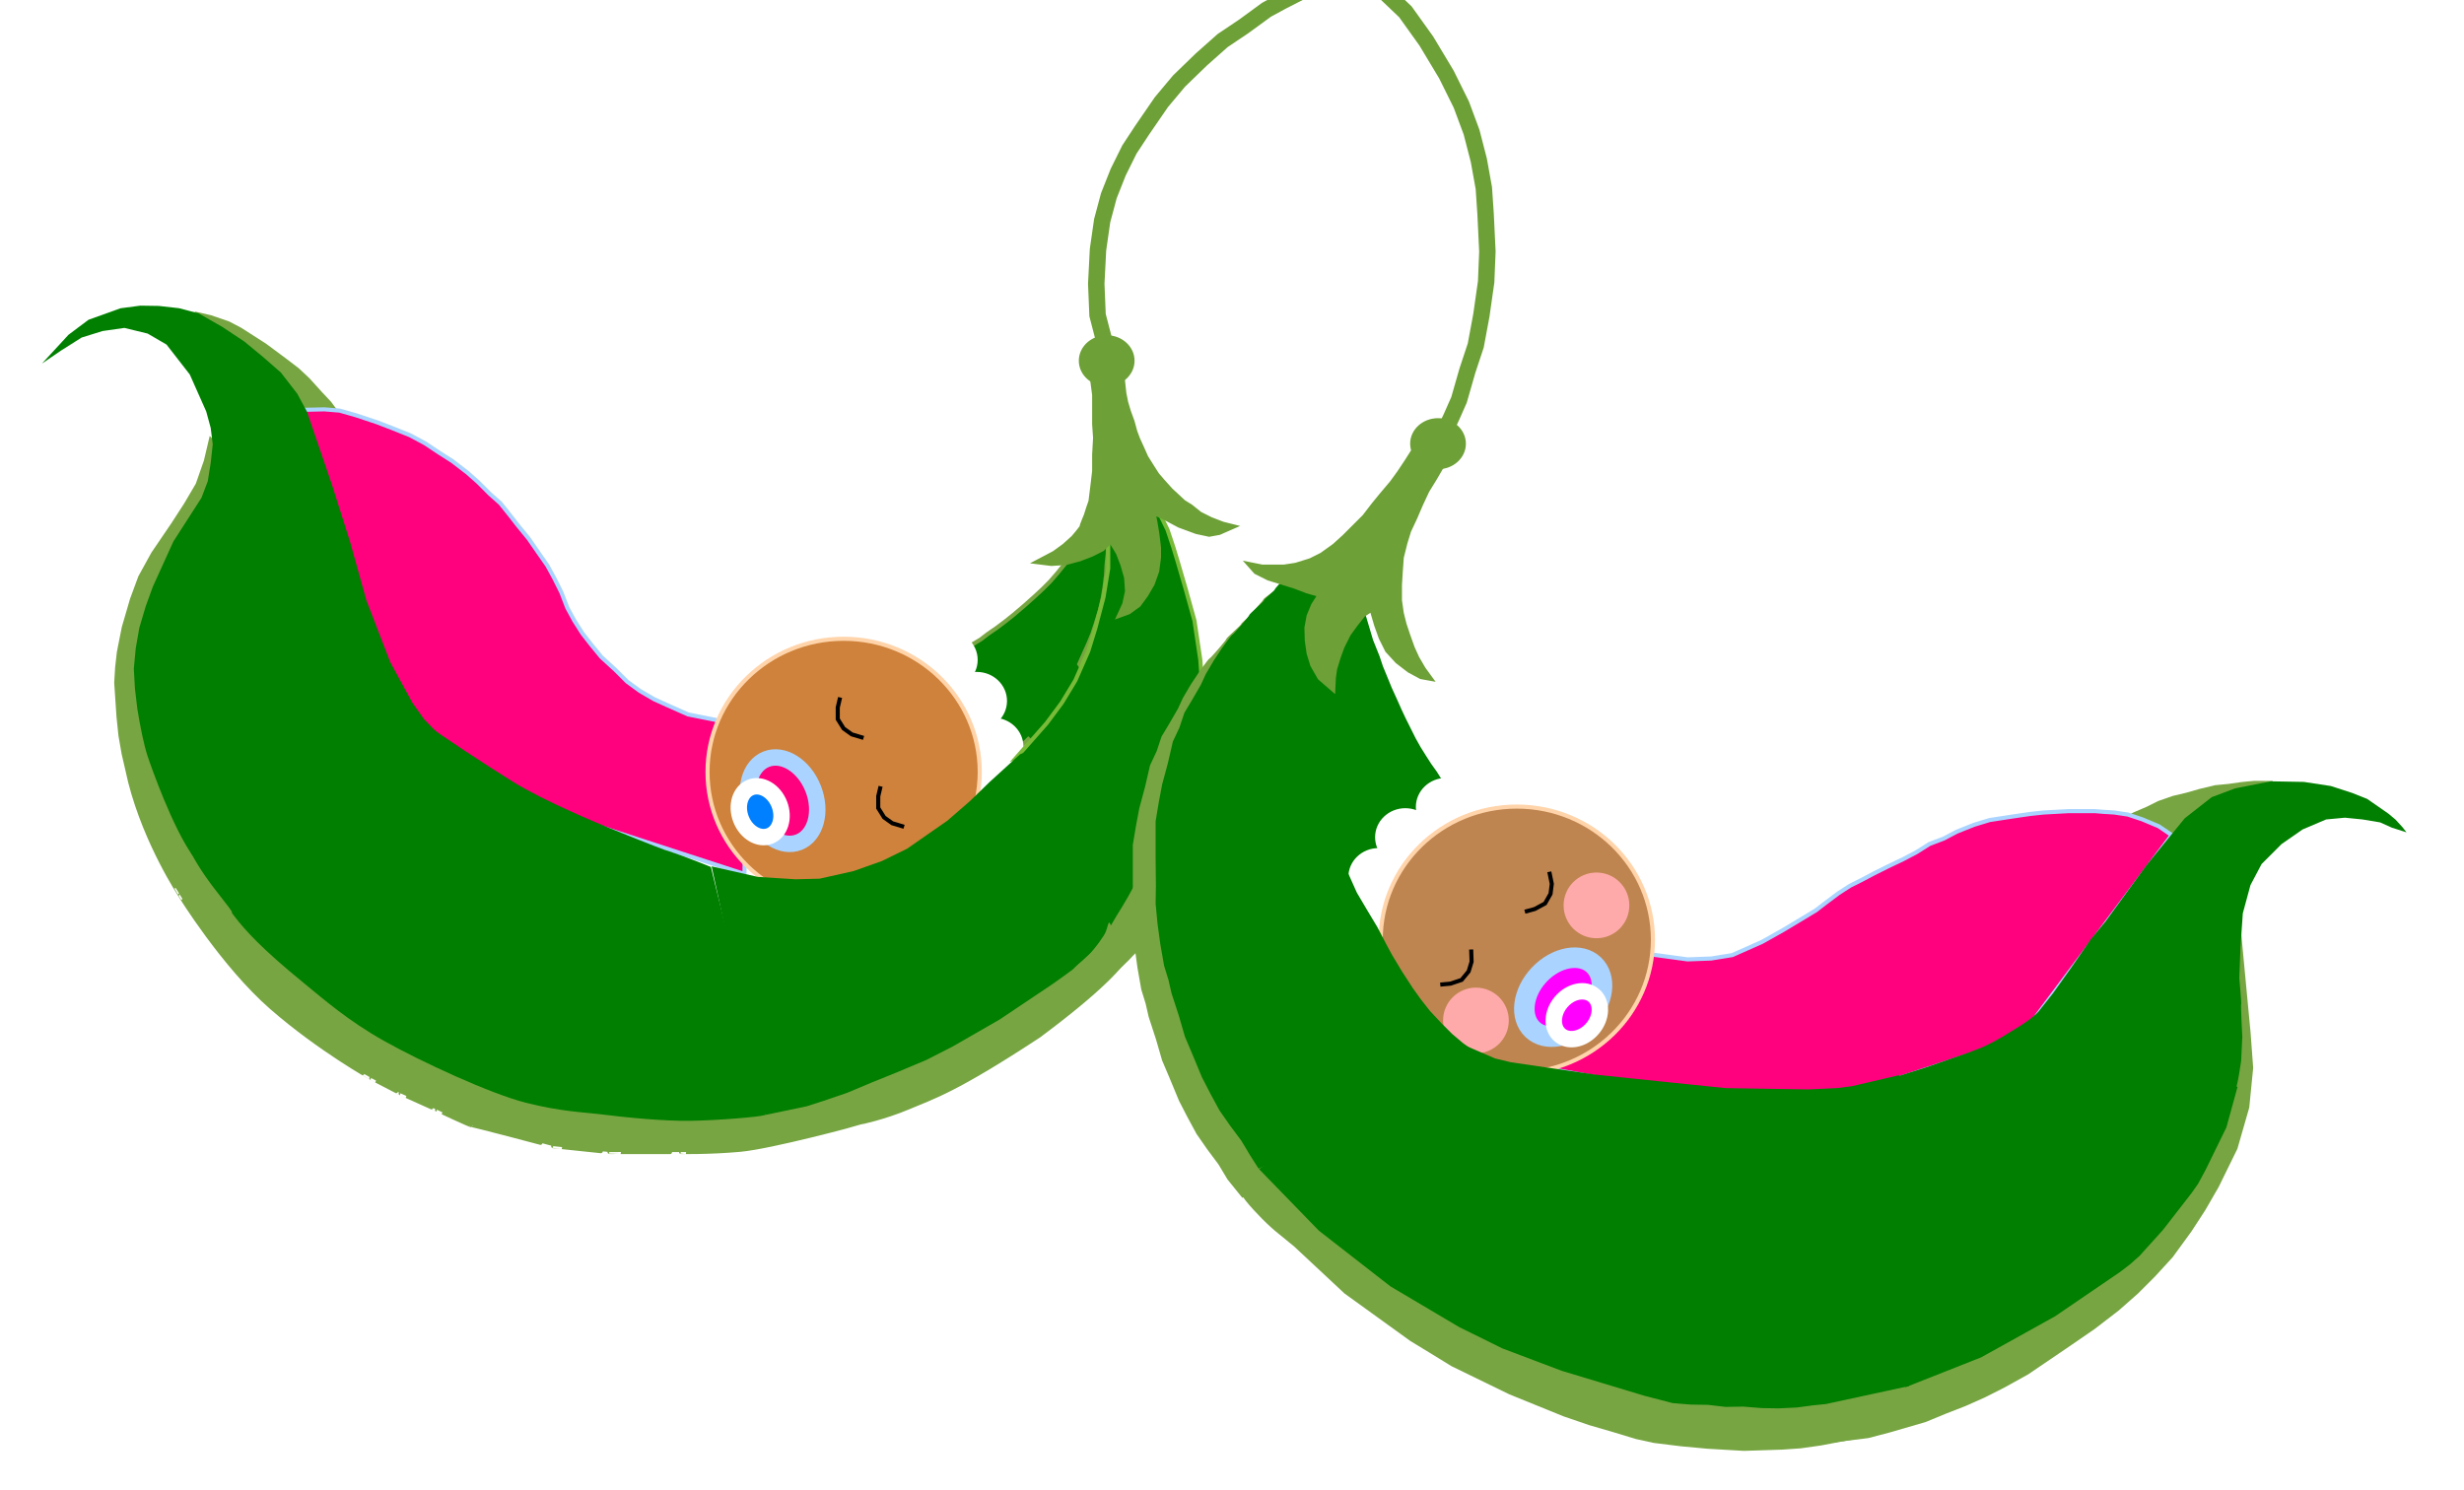 <?xml version="1.0"?><svg width="600" height="363" xmlns="http://www.w3.org/2000/svg">
 <!-- Created with SVG-edit - http://svg-edit.googlecode.com/ -->
 <defs>
  <filter id="svg_19_blur">
   <feGaussianBlur stdDeviation="0.4"/>
  </filter>
  <filter id="svg_12_blur">
   <feGaussianBlur stdDeviation="0"/>
  </filter>
 </defs>
 <title>Two Peas in a Pod Girls</title>
 <g>
  <title>Layer 1</title>
  <path id="svg_51" fill="#007f00" d="m330.876,144.181l3.467,11.667l1.6,4l0.8,2.4l0.933,2.266l1.2,2.934l1.334,2.933l1.066,2.4l1.067,2.267l1.2,2.4l1.2,2.4l1.2,2.133l1.333,2.133l1.2,1.867l1.334,1.867l1.866,2.933l-21.866,25.733l-2.934,-5.466l-0.933,-2.267l-0.381,2.324l-0.952,-0.838l-1.524,-1.257l-4.4,-2.096l-2.838,-12.057l0.171,-3.809l-0.99,-4.819l-1.848,-2.82l2.857,-3.219l2.286,-1.485l4.552,-0.591l0,-2.666l0.267,-2.8l0.4,-3.334l0.533,-3.2l0.267,-2.266l0.667,-2.934l0.533,-2.666l0.667,-2.4l0.4,-2.134l4.266,-9.533z"/>
  <ellipse id="svg_7" fill="#6da036" stroke="#6da036" cx="269.486" cy="87.857" rx="6.286" ry="5.714"/>
  <ellipse id="svg_9" fill="#6da036" stroke="#6da036" cx="350.168" cy="108.06" rx="6.286" ry="5.714"/>
  <ellipse id="svg_25" fill="#ffffff" stroke="#ffffff" cx="176.857" cy="164.714" rx="6.857" ry="6.571"/>
  <ellipse id="svg_34" fill="#ffffff" stroke="#ffffff" cx="170.715" cy="175.001" rx="6.857" ry="6.571"/>
  <path id="svg_77" fill="#77a542" d="m47.361,75.854l4.023,0.915l4.461,1.538l2.923,1.538l6,3.846l4.769,3.538l3.231,2.462l2.615,2.462l2.923,3.231l2.308,2.462l2.615,3.539l-12.769,3.384l-23.1,-28.915z"/>
  <path id="svg_16" fill="#ff007f" stroke="#aad4ff" d="m71.848,99.857l7.143,-0.162l3.714,0.305l4,1.143l5.143,1.714l3.714,1.429l4.286,1.714l3.714,2l3.428,2.286l3.143,2l3.714,2.857l2.572,2.286l2.857,2.857l2.571,2.285l2.286,2.858l2,2.571l2.571,3.143l2.572,3.714l2,2.857l1.714,3.143l1.714,3.429l1.429,3.714l1.714,3.143l2,3.143l2,2.571l2.572,3.143l3.428,3.143l2.857,2.857l3.143,2.286l3.429,2l3.143,1.428l5.143,2.286l14.285,2.857l-0.571,36l-75.429,-24.571l-17.142,-39.429l-16.857,-49l0,0z"/>
  <ellipse id="svg_26" fill="#ffffff" stroke="#ffffff" cx="185.572" cy="157.001" rx="6.857" ry="6.571"/>
  <ellipse id="svg_27" fill="#ffffff" stroke="#ffffff" cx="197" cy="152.428" rx="6.857" ry="6.571"/>
  <ellipse id="svg_28" fill="#ffffff" stroke="#ffffff" cx="209" cy="151.285" rx="6.857" ry="6.571"/>
  <ellipse id="svg_29" fill="#ffffff" stroke="#ffffff" cx="220.715" cy="154.428" rx="6.857" ry="6.571"/>
  <path id="svg_23" fill="#007f00" stroke="#77a542" d="m229.467,161.133l7.333,-4.2l2,-1.2l1.733,-1.333l2.134,-1.467l2.133,-1.6l2,-1.6l2.667,-2.266l2.533,-2.267l1.867,-1.733l1.866,-1.867l1.734,-2l2.266,-2.8l10.134,-5.2l-0.134,3.333l-0.266,2.534l-0.134,2.533l-0.4,3.2l-0.4,2.4l-0.666,2.933l-1.067,3.467l-0.8,2.4l-0.933,2.267l-1.2,2.666l-1.067,2.4l2.946,4.388l-2.194,4.267l-1.067,4l-3.43,1.733l-3.091,4.255l-2.097,1.224l-1.734,0.036l-1.733,-1.636l-1.867,1.867l-2.666,1.466l-16.4,-22.2z"/>
  <ellipse id="svg_30" fill="#ffffff" stroke="#ffffff" cx="230.714" cy="160.714" rx="6.857" ry="6.571"/>
  <ellipse id="svg_31" fill="#ffffff" stroke="#ffffff" cx="237.857" cy="170.715" rx="6.857" ry="6.571"/>
  <ellipse id="svg_32" fill="#ffffff" stroke="#ffffff" cx="241.856" cy="181.857" rx="6.857" ry="6.571"/>
  <path id="svg_63" fill="#007f00" stroke="#79ba39" d="m274.874,118.379l6.84,5.335l2.572,5.286l0.857,2.571l0.571,1.715l1,3.285l2,6.858l2.143,7.714l1.429,9.571l0.714,10.286l-45.571,13.571l7.428,-8.428l3.714,-5l3.286,-5.429l3.143,-7.143l1.714,-5.571l2,-7.571l1.143,-7l0,-6l0.429,-6.429l4.588,-7.621l0,0z"/>
  <ellipse id="svg_33" fill="#ffffff" stroke="#ffffff" cx="242.716" cy="193.285" rx="6.857" ry="6.571"/>
  <ellipse id="svg_10" fill="#ce823b" stroke="#ffd4aa" cx="205.429" cy="188" rx="33.143" ry="32.429"/>
  <ellipse id="svg_40" fill="#ffffff" stroke="#ffffff" cx="335.685" cy="213.614" rx="6.857" ry="6.571"/>
  <ellipse id="svg_41" fill="#ffffff" stroke="#ffffff" cx="342.2" cy="203.901" rx="6.857" ry="6.571"/>
  <ellipse id="svg_42" fill="#ffffff" stroke="#ffffff" cx="352.127" cy="196.528" rx="6.857" ry="6.571"/>
  <ellipse id="svg_43" fill="#ffffff" stroke="#ffffff" cx="363.928" cy="192.685" rx="6.857" ry="6.571"/>
  <ellipse id="svg_44" fill="#ffffff" stroke="#ffffff" cx="376.343" cy="193.094" rx="6.857" ry="6.571"/>
  <ellipse id="svg_45" fill="#ffffff" stroke="#ffffff" cx="387.875" cy="197.214" rx="6.857" ry="6.571"/>
  <ellipse id="svg_46" fill="#ffffff" stroke="#ffffff" cx="396.585" cy="204.115" rx="6.857" ry="6.571"/>
  <ellipse id="svg_47" fill="#ffffff" stroke="#ffffff" cx="403.684" cy="213.457" rx="6.857" ry="6.571"/>
  <ellipse id="svg_48" fill="#ffffff" stroke="#ffffff" cx="406.243" cy="224.485" rx="6.857" ry="6.571"/>
  <ellipse id="svg_49" fill="#ffffff" stroke="#ffffff" cx="332.543" cy="224.101" rx="6.857" ry="6.571"/>
  <ellipse id="svg_50" fill="#ffffff" stroke="#ffffff" cx="406.599" cy="235.666" rx="6.857" ry="6.571"/>
  <path id="svg_78" fill="#77a542" d="m553.471,190.194l-4.548,-0.023l-3.077,0.291l-3.231,0.461l-3.23,0.308l-3.847,0.923l-3.23,0.923l-3.231,0.769l-3.539,1.231l-2.769,1.385l-3.231,1.384l-3.846,2l11.077,9.692l26.702,-19.344z"/>
  <path id="svg_55" fill="#ff007f" stroke="#aad4ff" d="m399.167,232.045l11.757,1.606l5.758,-0.212l5.136,-0.833l7.243,-3.212l5.333,-3l7.773,-4.682l2.166,-1.667l3.334,-2.5l2.833,-1.833l2.667,-1.333l3.166,-1.667l3.334,-1.667l3.833,-1.833l3.167,-1.667l3.166,-2l3.5,-1.333l3.167,-1.667l4.167,-1.666l3.833,-1.167l4.333,-0.667l3.334,-0.5l2.333,-0.333l3.167,-0.333l3,-0.167l3,-0.167l3.166,0l3.334,0l2,0.167l2.666,0.167l3.334,0.5l3.5,1.166l4,1.682l3.166,2.152l-37,49.5l-52,17.166c0,0 -39,-5.333 -38.666,-5.333c0.333,0 -22.5,-4.167 -22.5,-4.167c0,0 -2.667,-6 -2.667,-6c0,0 23.167,-22.5 23.167,-22.5z"/>
  <ellipse id="svg_38" fill="#bf8550" stroke="#ffd4aa" cx="369.356" cy="228.867" rx="33.143" ry="32.429"/>
  <path id="svg_53" fill="#6da036" stroke="#6da036" d="m273.333,91.667l0.445,4.111l0.444,2.222l0.667,2.222l0.889,2.445l0.666,2.444l0.667,1.778l1.111,2.444l0.889,2l1.111,1.778l1.556,2.445l1.333,1.555l2,2.222l3.111,2.889l1.778,1.111l2.222,1.778l2.667,1.333l2.889,1.112l2.666,0.666l-3.555,1.556l-2.445,0.444l-3.111,-0.666l-4.222,-1.556l-3.333,-1.778l-2.889,-1.333l0.444,2.222l0.445,2.667l0.444,3.555l0,2.445l-0.444,3.333l-1.111,3.111l-1.556,2.667l-1.778,2.444l-2.444,1.778l-2.445,0.889l1.334,-2.889l0.666,-3.111l-0.222,-3.333l-0.889,-3.111l-1.111,-2.889l-1.778,-2.889l-2,2l-2.666,1.333l-2.889,1.111l-3.333,0.889l-3.556,0.222l-3.556,-0.444l4.223,-2.222l2.444,-1.778l2.222,-2c0,0 2,-2.333 2,-2.556c0,-0.222 1.111,-2.889 1.111,-3c0,-0.111 1.112,-3.222 1.112,-3.333c0,-0.111 0.444,-3.444 0.444,-3.556c0,-0.111 0.444,-3.666 0.444,-3.777c0,-0.111 0,-3.889 0,-4c0,-0.111 0.223,-3.889 0.223,-4c0,-0.111 -0.223,-3.223 -0.223,-3.334c0,-0.111 0,-3.444 0,-3.555c0,-0.111 0,-3.445 0,-3.556c0,-0.111 -0.444,-3.222 -0.444,-3.333c0,-0.111 -0.222,-3 -0.222,-3.111c0,-0.111 7.555,1.889 7.555,1.889l0,0z"/>
  <ellipse id="svg_14" fill="#ff007f" stroke="#aad4ff" stroke-width="4" transform="rotate(-21.42 190.571 195)" cx="190.571" cy="195" rx="8" ry="10.857"/>
  <path id="svg_22" fill="none" stroke="#000000" d="m214.429,191.501l-0.572,2.428l0,2.857l1.429,2.286l2,1.429l2.857,0.857"/>
  <path id="svg_19" fill="none" stroke="#000000" d="m204.571,169.857l-0.571,2.429l0,2.857l1.429,2.286l2,1.428l2.857,0.857" filter="url(#svg_19_blur)"/>
  <path id="svg_39" fill="none" stroke="#000000" transform="rotate(-118.397 374.428 217.43)" d="m371.857,212.501l-0.572,2.428l0,2.857l1.429,2.286l2,1.429l2.857,0.857"/>
  <path id="svg_37" fill="none" stroke="#000000" transform="rotate(-108.542 354.572 235.785)" d="m351.999,230.857l-0.571,2.429l0,2.857l1.428,2.286l2,1.428l2.857,0.857"/>
  <ellipse id="svg_36" fill="#ff00ff" stroke="#aad4ff" stroke-width="5" transform="rotate(-136.627 380.642 242.857)" cx="380.642" cy="242.857" rx="8" ry="10.857"/>
  <ellipse id="svg_12" fill="#ffaaaa" cx="388.75" cy="220.5" rx="8" ry="8"/>
  <line id="svg_18" fill="none" x1="94" y1="103.571" x2="78.857" y2="121.857"/>
  <line id="svg_20" fill="none" x1="-9.714" y1="134.429" x2="32" y2="95"/>
  <line id="svg_21" fill="none" x1="-1.429" y1="134.714" x2="-2.857" y2="134.143"/>
  <ellipse id="svg_54" fill="#ffaaaa" cx="359.4" cy="248.533" rx="8" ry="8" filter="url(#svg_12_blur)"/>
  <path id="svg_13" fill="none" stroke="#6da036" stroke-width="4" transform="rotate(150.419 345 51.182)" d="m326.029,102.692l-2.461,-8.138l-0.916,-8.7l-0.23,-9.515l0.459,-8.156l1.146,-7.069l1.834,-6.797l2.292,-6.525l2.75,-5.709l4.126,-8.156l3.897,-6.253l5.043,-6.525l4.813,-5.709l4.814,-4.35l5.272,-5.165l3.667,-2.719l5.043,-3.534"/>
  <path id="svg_35" fill="none" stroke="#6da036" stroke-width="4" transform="rotate(4.505 291.552 40.678)" d="m272.621,85.646l-2.452,-7.104l-0.914,-7.595l-0.228,-8.306l0.457,-7.12l1.142,-6.171l1.827,-5.933l2.285,-5.696l2.741,-4.984l4.111,-7.12l3.884,-5.459l5.025,-5.696l4.797,-4.984l4.797,-3.797l5.254,-4.509l3.655,-2.373l5.025,-3.085"/>
  <ellipse id="svg_17" fill="#000000" stroke-width="4" cx="148.838" cy="137.419" ry="0.857"/>
  <ellipse id="svg_24" fill="#000000" stroke-width="4" cx="189.41" cy="201.99" rx="0.286"/>
  <ellipse id="svg_52" fill="#007fff" stroke="#ffffff" stroke-width="4" transform="rotate(-21.42 185.108 197.683)" cx="185.108" cy="197.683" rx="5.006" ry="6.354"/>
  <ellipse id="svg_57" fill="#ff00ff" stroke="#ffffff" stroke-width="4" transform="rotate(40.366 383.967 247.253)" cx="383.967" cy="247.253" rx="5.006" ry="6.354"/>
  <path id="svg_68" fill="#77a542" stroke="#77a542" d="m51.344,107.162l-1.205,5.124l-2,5.714l-2.857,4.857l-3.143,4.857l-4.857,7.143l-3.143,5.714l-2,5.429l-2,6.857l-1.186,6l-0.421,3.714l-0.221,3.715l0.557,8.285l0.471,4.529l0.771,4.429l1.6,6.942c3.895,15.21 12.205,27.548 12.143,27.529c-0.031,-0.01 10.527,17.138 22.286,27.386c11.758,10.247 24.317,17.195 24.286,17.185c-0.062,-0.019 7.205,3.734 7.143,3.715c-0.062,-0.019 8.92,4.019 8.858,4c-0.062,-0.019 8.347,3.933 8.285,3.714c-0.062,-0.219 20.062,5.162 20,5.143c-0.062,-0.019 13.777,1.447 13.715,1.428c-0.062,-0.019 17.49,0.019 17.428,0c-0.062,-0.019 6.748,0.134 14.348,-0.552c7.6,-0.686 29.043,-6.486 29.143,-6.571c0.1,-0.086 5.743,-1.158 11.843,-3.743c6.1,-2.586 11.3,-4.003 31.793,-17.467c30.157,-22.441 21.03,-23.648 24.302,-25.667c3.271,-2.019 -19.367,-7.981 -19.429,-8c-0.062,-0.019 -39.938,25.448 -40,25.429c-0.062,-0.019 -41.366,15.162 -41.428,15.143c-0.062,-0.019 -43.367,-7.41 -43.429,-7.429c-0.062,-0.019 -29.938,-15.409 -29.081,-15.409c0.857,0 -38.286,-26.286 -38.348,-26.305c-0.062,-0.019 -15.367,-25.695 -15.081,-25.695c0.286,0 -2.571,-39.715 -2.571,-39.429c0,0.286 6.571,-28.286 6.509,-28.305c-0.062,-0.019 1.491,-9.409 1.429,-9.428c-0.031,-0.01 -1.158,-0.005 -2.278,0.002c-1.12,0.007 -2.231,0.017 -2.231,0.017z"/>
  <path stroke-width="0" id="svg_64" fill="#007f00" stroke="#79ba39" d="m248.379,183.705l-7.379,6.724l-4.857,4.714l-5.429,4.714l-9.857,6.857l-6.143,3l-6.857,2.429l-8.286,1.857l-5.857,0.143l-9.143,-0.572l-11.285,-2.571l13.143,60.514l10,-2.085l4,-1.286l5.857,-2l6.143,-2.572l6,-2.428l7.142,-3l6.429,-3.286l11.429,-6.571l13,-8.715c0,0 5.092,-3.597 5.092,-3.74c0,-0.143 4.715,-4.143 4.622,-4.26c-0.093,-0.116 0.061,0.276 2.286,-3c2.224,-3.275 0.807,-8.169 3.857,3.429c3.05,11.598 22.235,-55.181 20.571,-61c-1.664,-5.819 -44.478,12.705 -44.478,12.705z"/>
  <path id="svg_61" fill="#77a542" d="m328.929,145.395l-2.087,7.987l-1.6,3.8l-1.8,2.4l-2.6,4.6l-1,2.8l-0.8,3l-0.8,5.6l-0.6,3.8l0,4.2l-0.2,5.2l0,4.4l0.4,6l0.8,4.4l0.4,4.2l1,4.2l1.4,3.6l3.4,7.6l2.6,4.4l2.4,4l2.4,4.6l1.2,2.2l2.4,4l2.6,4l2,2.799l2.2,2.801l2.8,3l2.6,2.6l2.6,2.199l3,2.201l3.4,1.4l3,1.199l-57.533,27.134l-3.6,-4.466l-2.2,-3.668l-2.734,-3.667l-2.6,-3.733l-2.2,-4.066l-2.066,-4l-2.267,-5.467l-1.867,-4.399l-1.466,-5.068l-1.8,-5.532l-0.734,-3.2l-1.066,-3.467l-0.934,-5.333l-0.666,-4.867l-0.467,-4.933l0.067,-4.334l-0.067,-6.733l0,-4.6l0,-4.4l0.8,-4.8l0.8,-4.2l1.4,-5.2l1.2,-5.2l1.6,-3.4l1.2,-3.6l1.8,-3l2.2,-3.8l1.2,-2.6l2,-3.4l2,-3c0,0 2.287,-3.213 2.487,-3.213c0.2,0 4.2,-4.6 4.113,-4.787c-0.087,-0.187 3.687,-3.413 3.6,-3.6c-0.087,-0.187 2.687,-2.413 2.6,-2.6c-0.087,-0.187 2.887,-3.213 2.8,-3.4c-0.087,-0.187 3.487,-2.613 3.4,-2.8c-0.087,-0.187 17.887,2.213 17.887,2.213z"/>
  <path stroke-width="0" id="svg_65" fill="#007f00" stroke="#79ba39" d="m186.336,271.553c-1.733,0.533 -12.166,1.333 -18.403,1.414c-6.236,0.08 -15.396,-0.782 -22.066,-1.634c-3.335,-0.426 -9.209,-0.58 -17.85,-2.775c-8.641,-2.195 -25.551,-10.03 -34.45,-15.025c-8.899,-4.995 -14.782,-10.193 -19.724,-14.231c-4.941,-4.038 -8.441,-7.165 -11.074,-9.767c-2.633,-2.602 -4.4,-4.679 -5.876,-6.618c-1.475,-1.938 1.743,1.652 -4.127,-5.784c-5.869,-7.436 -8.897,-14.08 -8.167,-15.666c0.731,-1.586 50.613,-27.487 57.708,-26.042c7.048,4.994 15,10.219 22.501,14.916c7.5,4.698 21.549,10.493 23.498,11.294c1.949,0.802 12.05,4.86 13.529,5.334c5.917,1.896 11.333,4.25 11.264,4.164c-0.069,-0.086 14.969,59.887 13.236,60.42z"/>
  <path stroke-width="0" id="svg_66" fill="#007f00" stroke="#79ba39" d="m109.01,186.132l-0.961,-5.369l-1.683,-2.396l-3.113,-3.216l-2.836,-3.994l-5.423,-9.941l-5.778,-15l-4,-14.334l-4.333,-13.666l-6.157,-18l-2.343,-4.334l-3.99,-5.157l-4.304,-3.755l-4.539,-3.755l-5.363,-3.569l-2.917,-1.667l-2.917,-1.667l-4.784,-1.255l-4.902,-0.549l-4.48,-0.069l-4.833,0.637l-7.804,2.804c-1.621,1.216 -3.242,2.431 -4.863,3.647l-6.471,7.02l4.647,-3.167l5,-3.167l5.098,-1.588l5.333,-0.765l5.657,1.382l4.598,2.676l5.667,7.294l4,9l1.088,4l0.5,4l-0.49,4.5l-0.725,4.5l-1.529,4.019l-2.353,3.667l-4.49,6.98l-5,11l-1.749,4.826l-1.549,5.226l-0.867,4.974l-0.467,4.974l0.28,4.893l0.58,4.892c0.66,4.032 1.537,8.613 2.504,11.515c0.967,2.902 5.98,17.066 10.869,24.083l2.031,1.351l29.431,-13.442l15.365,-5.021l15.365,-5.021z"/>
  <path id="svg_73" fill="#77a542" transform="rotate(5.546 377.168 304.322)" d="m343.916,259.753l10.574,4.502l3.907,0.931l3.471,0.502l3.473,0.502l3.472,0.502l3.472,0.502l3.472,0.502l3.473,0.502l7.971,0.822l15.941,1.643l-7.971,-0.822l16.232,1.643l6.63,0.107l6.92,0.107l6.92,0.107l7.066,-0.321l3.731,-0.464l3.877,-0.893l3.876,-0.893l3.878,-0.893l3.668,74.062l-10.242,3.002l-4.891,1.18l-4.457,0.747l-9.203,1.196l-8.896,0.342l-6.471,0.028l-6.708,-0.176l-4.411,-0.529l-5.721,-1.147l-5.872,-1.106l-6.433,-1.527l-6.847,-2.036l-6.848,-2.036l-4.892,-1.821l-4.89,-1.822l-4.892,-1.821l-4.891,-2.393l-5.688,-2.75l-5.688,-3.321l-5.688,-3.322l-5.69,-3.321l-4.42,-3.393l-4.42,-3.393l-4.42,-3.393l-3.944,-2.636c-2.653,-1.678 -6.379,-4.769 -8.843,-7.269c-2.464,-2.5 -3.951,-5.988 -6.416,-8.488l47.729,-31.445z"/>
  <path id="svg_79" fill="#77a542" transform="rotate(-149.495 281.557 206.471)" d="m284.542,165.463l-0.567,4.546l-0.435,2.163l-0.489,1.366l-0.707,2.618l-0.272,1.594l-0.217,1.707l-0.218,3.188l-0.163,2.163l0,2.39l-0.054,2.96l0,2.504l0.109,3.415l0.217,2.504l0.109,2.391l0.272,2.39l0.38,2.049l0.924,4.326l0.707,2.504l0.652,2.277l0.652,2.618l0.326,1.252l0.653,2.277l0.706,2.276l0.544,1.594l0.598,1.593l0.761,1.708l0.706,1.48l0.707,1.252l0.815,1.252l0.924,0.797l0.815,0.683l-15.635,15.443l-0.979,-2.542l-0.598,-2.087l-0.743,-2.087l-0.706,-2.125l-0.598,-2.315l-0.562,-2.276l-0.616,-3.111l-0.507,-2.505l-0.398,-2.884l-0.49,-3.149l-0.199,-1.821l-0.29,-1.973l-0.254,-3.036l-0.181,-2.77l-0.127,-2.807l0.019,-2.467l-0.019,-3.832l0,-2.618l0,-2.505l0.218,-2.732l0.217,-2.39l0.381,-2.96l0.326,-2.959l0.435,-1.936l0.326,-2.048l0.489,-1.708l0.598,-2.163l0.326,-1.48l0.544,-1.935l0.543,-1.707c0,0 0.622,-1.829 0.676,-1.829c0.054,0 1.141,-2.618 1.118,-2.725c-0.024,-0.106 1.002,-1.942 0.978,-2.048c-0.023,-0.107 0.73,-1.374 0.707,-1.48c-0.024,-0.107 0.784,-1.829 0.761,-1.935c-0.024,-0.107 0.947,-1.488 0.924,-1.594c-0.024,-0.107 4.861,1.259 4.861,1.259z"/>
  <path id="svg_8" fill="#007f00" d="m334.487,139.613l-2.087,7.987l-1.6,3.8l-1.8,2.4l-2.6,4.6l-1,2.8l-0.8,3l-0.8,5.6l-0.6,3.8l0,4.2l-0.2,5.2l0,4.4l0.4,6l0.8,4.4l0.4,4.2l1,4.2l1.4,3.6l3.4,7.6l2.6,4.4l2.4,4l2.4,4.6l1.2,2.2l2.4,4l2.6,4l2,2.8l2.2,2.8l2.8,3l2.6,2.6l2.6,2.2l3,2.2l3.4,1.4l3,1.2l-59.133,25.8l-2,-3.133l-2.2,-3.667l-2.734,-3.667l-2.6,-3.733l-2.2,-4.067l-2.066,-4l-2.267,-5.466l-1.867,-4.4l-1.466,-5.067l-1.8,-5.533l-0.734,-3.2l-1.066,-3.467l-0.934,-5.333l-0.666,-4.867l-0.467,-4.933l0.067,-4.334l-0.067,-6.733l0,-4.6l0,-4.4l0.8,-4.8l0.8,-4.2l1.4,-5.2l1.2,-5.2l1.6,-3.4l1.2,-3.6l1.8,-3l2.2,-3.8l1.2,-2.6l2,-3.4l2,-3c0,0 2.287,-3.213 2.487,-3.213c0.2,0 4.2,-4.6 4.113,-4.787c-0.087,-0.187 3.687,-3.413 3.6,-3.6c-0.087,-0.187 2.687,-2.413 2.6,-2.6c-0.087,-0.187 2.887,-3.213 2.8,-3.4c-0.087,-0.187 3.487,-2.613 3.4,-2.8c-0.087,-0.187 17.887,2.213 17.887,2.213z"/>
  <path id="svg_56" fill="#6da036" stroke="#6da036" d="m352.889,111l-2,3l-1.556,2.667l-1.778,2.889l-1.555,3.333l-1.334,3.111l-1.555,3.333l-0.889,2.889l-0.889,3.556l-0.222,3.111l-0.222,3.555l0,3.778l0.444,3.111l0.667,2.667l0.889,2.667l1.111,3.111l1.111,2.444l1.555,2.667l1.778,2.444l-2.444,-0.444l-2.889,-1.556l-2.889,-2.222l-2.445,-2.667l-1.555,-3.111l-1.111,-3.111l-1.111,-3.778l-2,1.334l-1.778,2.222l-1.778,2.444l-1.555,3.112l-0.889,2.444l-0.889,2.889l-0.311,2.222l-0.134,2.889l-3.333,-2.889l-1.778,-3.111l-0.889,-2.889l-0.444,-3.111l-0.088,-3.111l0.532,-2.889l1.111,-2.667l1.556,-2.444l-3.111,-0.889l-2.889,-1.111l-3.556,-1.111l-2.888,-0.889l-3.112,-1.556l-1.777,-2l3.333,0.667l2.667,0l2.666,0l2.889,-0.444l3.556,-1.112l2.666,-1.333l3.112,-2.222l2.444,-2.222l2.222,-2.223l2.667,-2.666l2.222,-2.889l2,-2.445l2.445,-2.888l1.777,-2.445l1.778,-2.667l1.556,-2.444l2.444,-3.333l6.445,4.333z"/>
  <path id="svg_74" fill="#77a542" transform="rotate(5.546 499.479 288.74)" d="m453.869,281.068l2.059,-0.64l2.06,-0.64l2.058,-0.64l2.059,-0.64l3.551,-1.214l3.551,-1.215l3.55,-1.214l3.551,-1.357l2.356,-1.143l4.709,-2.571l-2.355,1.285l4.71,-2.857l2.101,-1.428l2.102,-1.715l49.339,-43.619l1.644,8.496l1.644,8.497l1.644,8.497l1.463,8.514l-0.019,9.711l-1.901,10.259l-3.638,9.697l-2.734,6.009l-2.805,5.386l-3.966,6.728l-3.876,5.154l-3.695,4.481l-4.238,4.535l-5.344,5.005l-5.196,4.376l-4.948,4.115l-4.948,4.115l-5.525,3.805l-4.53,2.862l-4.384,2.483l-4.582,2.319l-4.747,2.517l-8.461,3.374l-5.035,1.857l-7.966,1.776l0.742,-74.96z"/>
  <path id="svg_58" fill="#007f00" d="m353.619,253.269l10.423,4.502l3.851,0.931l3.422,0.502l3.423,0.502l3.423,0.502l3.422,0.502l3.423,0.502l3.423,0.502l7.857,0.822l15.714,1.643l-7.857,-0.822l16,1.643l6.536,0.107l6.821,0.107l6.821,0.107l6.965,-0.321l3.678,-0.464l3.822,-0.893l3.821,-0.893l3.822,-0.893l2.428,75.714l-2.893,0.625l-2.893,0.625l-2.892,0.625l-2.893,0.625l-2.893,0.625l-2.893,0.625l-2.893,0.625l-3.321,0.34l-3.732,0.5l-4.447,0.214l-4.161,-0.071l-4.446,-0.358l-4.304,0.072l-4.303,-0.5l-4.304,-0.072l-4.303,-0.357l-6.75,-1.75l-6.75,-2.035l-6.75,-2.036l-6.75,-2.036l-4.822,-1.821l-4.821,-1.822l-4.822,-1.821l-4.821,-2.393l-5.607,-2.75l-5.607,-3.321l-5.607,-3.322l-5.608,-3.321l-4.357,-3.393l-4.357,-3.393l-4.357,-3.393l-4.357,-3.393c-2.429,-2.5 -4.857,-5 -7.286,-7.5c-2.428,-2.5 -4.857,-5 -7.286,-7.5l47.048,-31.445z"/>
  <path id="svg_59" fill="#007f00" d="m460.738,262.56l2.03,-0.64l2.03,-0.64l2.029,-0.64l2.03,-0.64l3.5,-1.214l3.5,-1.215l3.5,-1.214l3.5,-1.357l2.322,-1.143l4.642,-2.571l-2.321,1.285l4.643,-2.857l2.071,-1.428l2.072,-1.715l48.571,18.143l-0.678,2.465l-0.679,2.464l-0.679,2.464l-0.678,2.464l-1.679,3.429l-1.678,3.429l-1.679,3.428l-1.845,3.429l-1.566,2.232l-1.732,2.232l-1.732,2.232l-1.732,2.232l-1.732,2.232l-1.732,1.947l-2.161,2.375l-1.875,2.089l-2.357,2.089l-2.357,1.804l-2.643,1.804l-2.643,1.803l-2.643,1.804l-2.643,1.803l-2.643,1.804l-2.642,1.803l-2.25,1.25l-2.25,1.25l-2.25,1.25l-2.25,1.25l-2.25,1.25l-2.25,1.25l-2.25,1.25l-2.25,1.25l-4.608,1.822l-4.607,1.821l-4.607,1.822l-4.607,1.821l-3.262,-75.297z"/>
  <path id="svg_60" fill="#007f00" d="m495.167,247.914l4.69,-5.914l4.572,-6.429l4.714,-6.857l3.571,-4.285l9.857,-13.572l9.429,-11.571l6.571,-5.143l5.715,-2.143l8.714,-1.714l8,0.143l6.571,1l5.286,1.714l3.572,1.428l5.142,3.572l1.715,1.428l1.714,1.858l1,1.285l-3.571,-1.143l-2.858,-1.285l-4.285,-0.715l-4.286,-0.428l-4.571,0.428l-5.715,2.429l-5.143,3.571l-4.857,4.858l-2.714,5.142l-1.857,6.858l-0.572,8.285l-0.285,7.429c0,0 0.595,6.628 0.452,6.486c-0.143,-0.143 0.286,8.142 0.286,7.857c0,-0.286 -0.286,6 -0.286,5.857c0,-0.143 -0.857,6.571 -1.595,7.514c-0.738,0.943 -48.976,-17.943 -48.976,-17.943z"/>
 </g>
</svg>